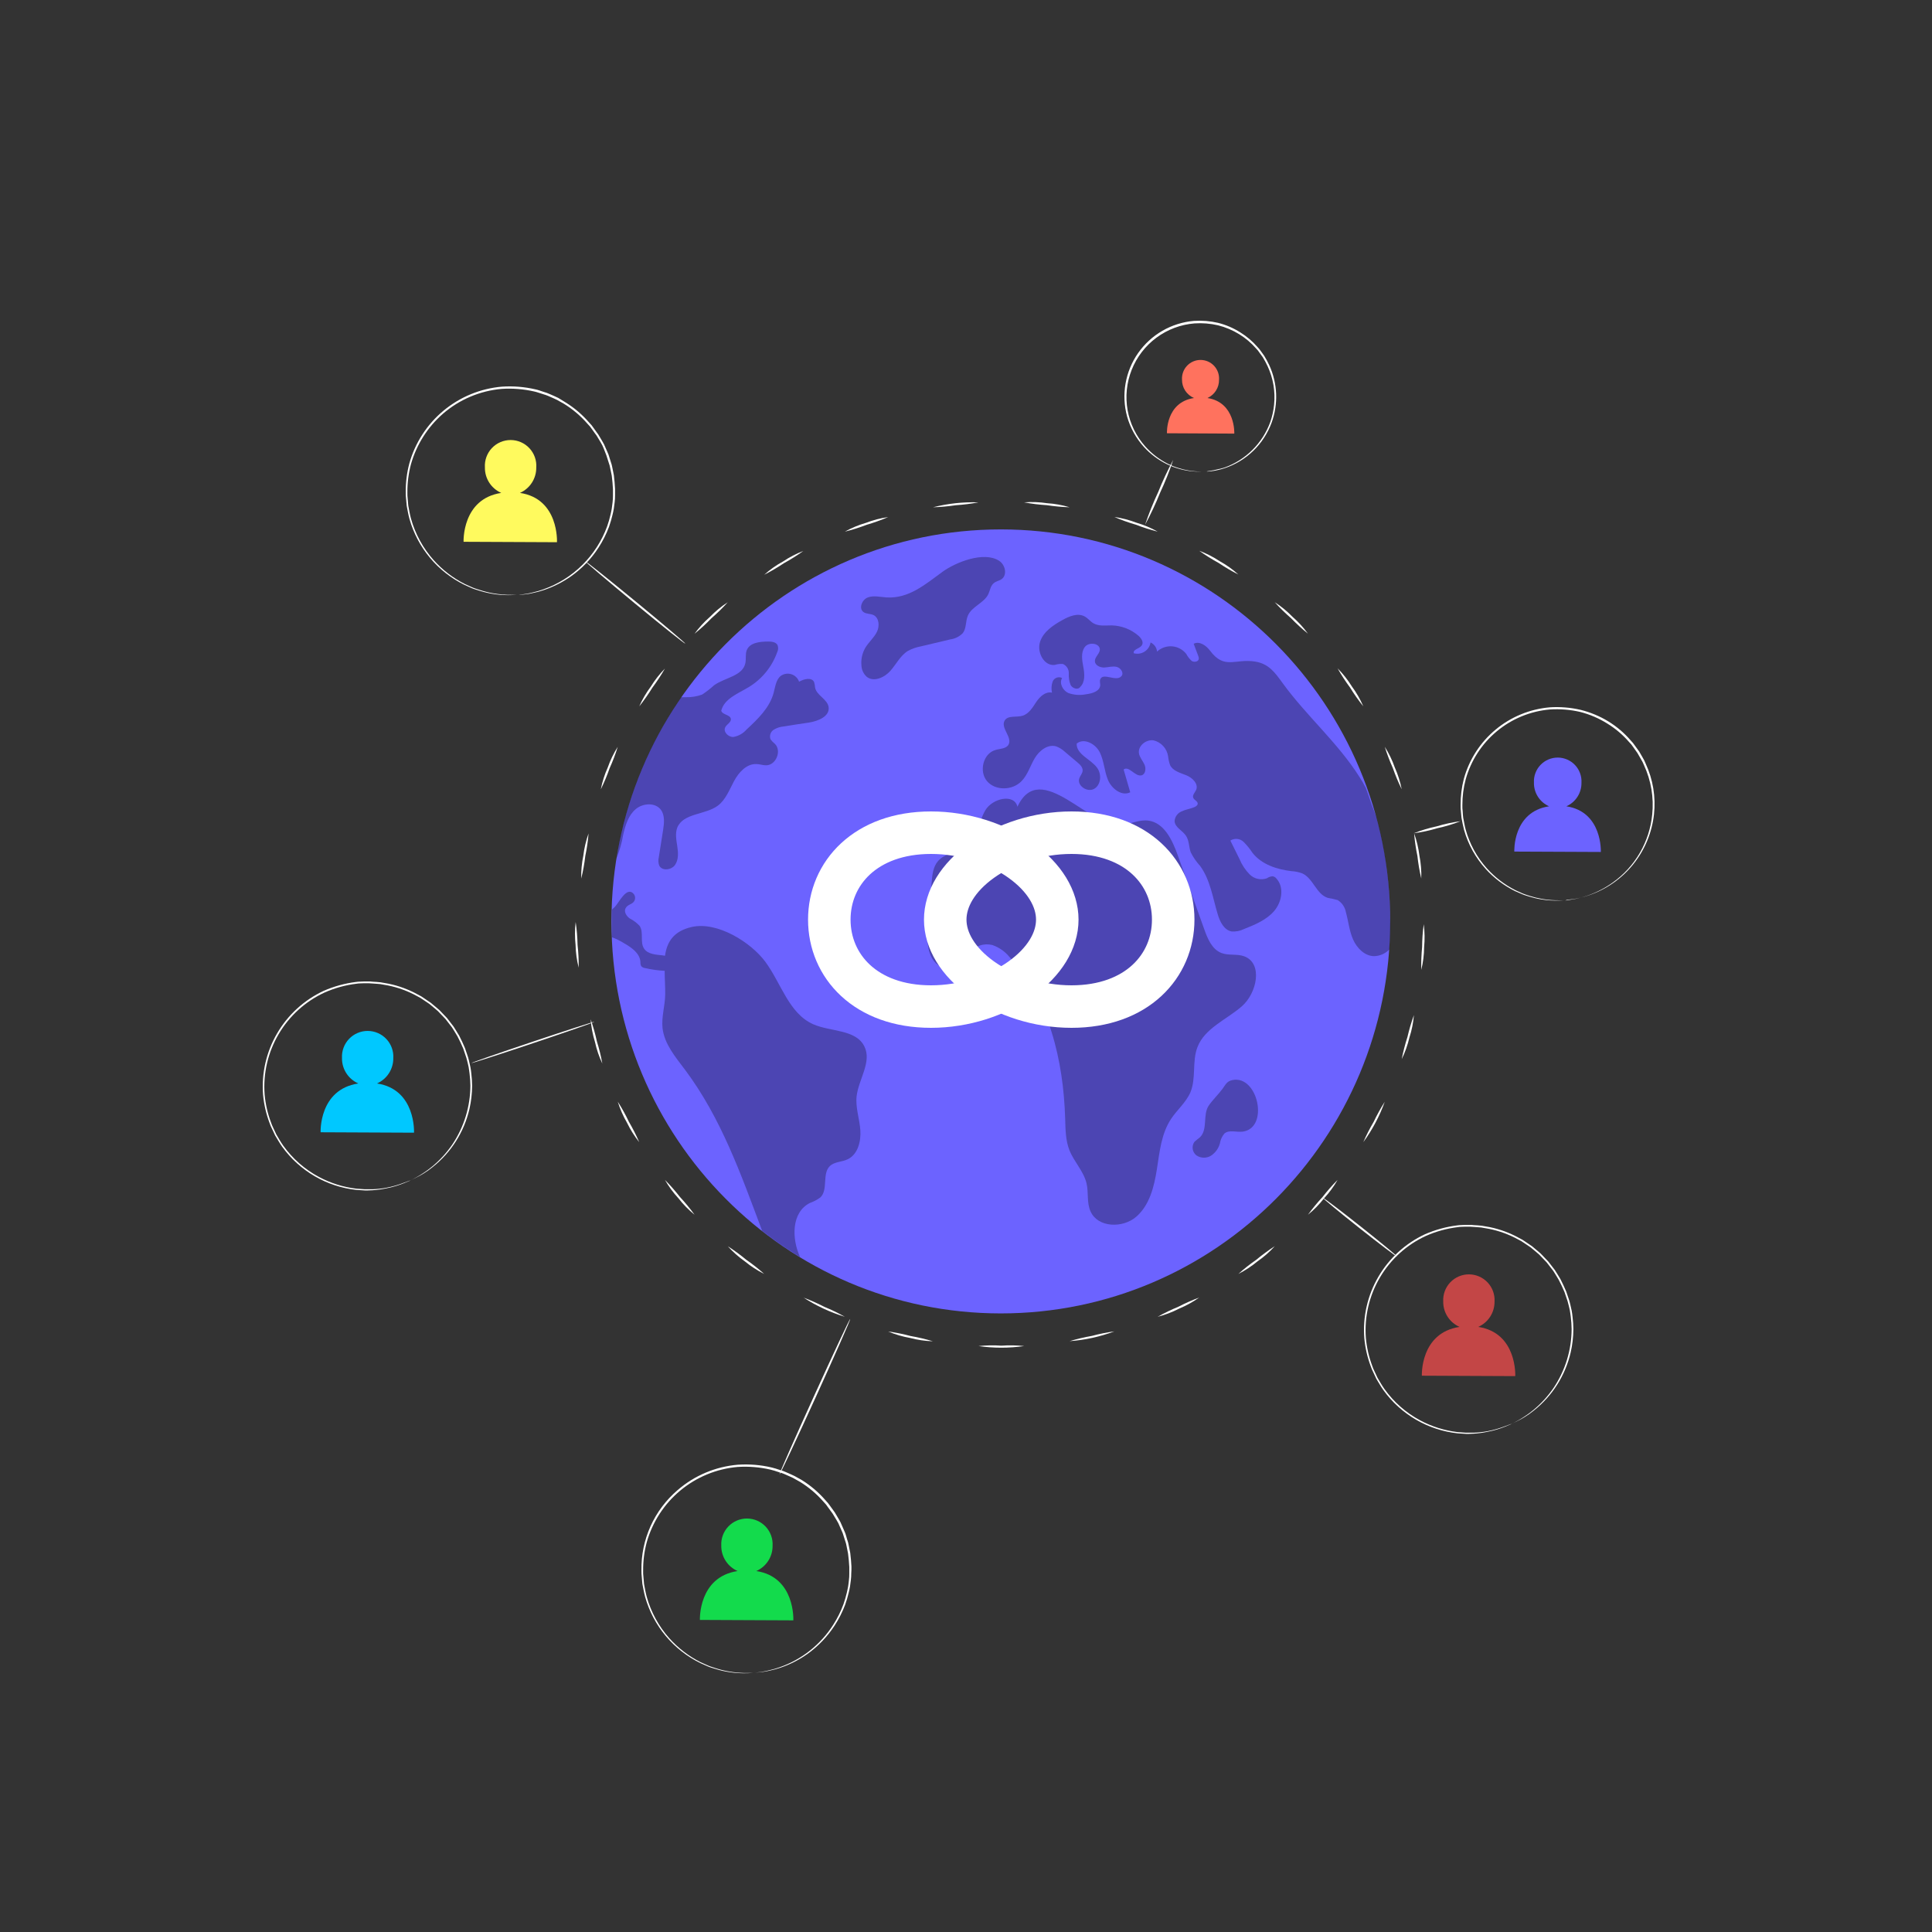 <svg width="500" height="500" viewBox="0 0 500 500" fill="none" xmlns="http://www.w3.org/2000/svg">
<rect x="0" y="0" width="500" height="500" fill="#333333" stroke="none"/>
<path d="M259.014 339.91C314.668 339.91 359.784 294.489 359.784 238.46C359.784 182.431 314.668 137.01 259.014 137.01C203.36 137.01 158.244 182.431 158.244 238.46C158.244 294.489 203.36 339.91 259.014 339.91Z" fill="#6C63FF"/>
<g opacity="0.3">
<path d="M221.694 283.68C222.224 279.27 225.694 274.79 223.694 270.8C221.474 266.35 215.014 267.07 210.474 265.08C204.134 262.29 202.164 254.41 198.024 248.85C194.304 243.85 185.634 238.4 179.024 239.9C174.244 240.99 172.604 243.84 172.104 247.35L171.504 247.25C169.734 247.06 167.654 246.97 166.684 245.5C165.554 243.79 166.684 241.26 165.504 239.58C164.776 238.815 163.924 238.179 162.984 237.7C162.124 237.1 161.394 235.95 161.914 235.02C162.434 234.09 163.464 234.08 164.024 233.37C164.244 233.083 164.364 232.732 164.364 232.37C164.364 232.008 164.244 231.657 164.024 231.37C162.204 229.22 160.184 233.61 159.174 234.64C158.917 234.91 158.647 235.167 158.364 235.41C158.354 235.597 158.354 235.783 158.364 235.97C158.364 236.57 158.364 237.18 158.364 237.79C158.364 238.4 158.364 239 158.364 239.61C158.364 240.22 158.364 240.61 158.364 241.08C158.364 241.55 158.364 242.08 158.364 242.56C159.45 242.962 160.492 243.475 161.474 244.09C163.474 245.22 165.614 246.72 165.744 248.98C165.71 249.349 165.783 249.721 165.954 250.05C166.2 250.316 166.534 250.487 166.894 250.53C168.575 250.927 170.289 251.164 172.014 251.24C172.014 253.24 172.184 255.39 172.154 257.4C172.104 260.32 171.154 263.2 171.464 266.09C171.934 270.17 174.774 273.52 177.244 276.8C186.644 289.36 191.714 303.8 197.244 318.54C198.244 319.35 199.724 320.43 200.774 321.18C201.604 321.78 202.364 322.3 203.214 322.87C204.064 323.44 204.824 323.93 205.694 324.47C206.294 324.86 206.424 324.96 207.054 325.33C206.974 325.15 207.124 325.45 207.054 325.33C204.834 320.47 204.834 313.73 209.594 311.33C210.556 310.986 211.465 310.508 212.294 309.91C214.414 307.91 212.674 303.76 214.794 301.75C215.994 300.63 217.854 300.75 219.334 300.04C222.004 298.81 222.864 295.4 222.654 292.47C222.444 289.54 221.364 286.6 221.694 283.68Z" fill="black"/>
</g>
<g opacity="0.3">
<path d="M164.505 209.42C166.385 207.81 169.635 207.62 171.085 209.63C172.085 211.06 171.885 213.03 171.615 214.78C171.245 217.14 170.885 219.5 170.495 221.86C170.322 222.561 170.357 223.298 170.595 223.98C171.295 225.48 173.755 225.19 174.695 223.85C175.635 222.51 175.535 220.68 175.285 219.05C175.035 217.42 174.695 215.69 175.285 214.16C176.885 210.36 182.545 210.94 185.825 208.47C187.825 206.94 188.775 204.37 189.985 202.12C191.195 199.87 193.225 197.62 195.775 197.74C196.635 197.74 197.485 198.09 198.345 198.06C200.865 197.98 202.345 194.29 200.545 192.51C200.127 192.173 199.751 191.787 199.425 191.36C199.248 190.915 199.232 190.423 199.378 189.967C199.524 189.511 199.823 189.12 200.225 188.86C201.035 188.361 201.955 188.066 202.905 188C205.055 187.64 207.205 187.31 209.355 187C211.735 186.63 214.775 185.4 214.445 183C214.155 180.94 211.365 180 210.955 178C210.919 177.492 210.829 176.989 210.685 176.5C210.025 175.2 208.065 175.72 206.805 176.42C206.644 175.967 206.38 175.558 206.035 175.223C205.689 174.889 205.272 174.639 204.814 174.493C204.356 174.347 203.87 174.308 203.395 174.381C202.92 174.453 202.468 174.634 202.075 174.91C200.795 175.91 200.635 177.81 200.195 179.39C199.135 183.22 196.095 186.12 193.195 188.81C192.315 189.821 191.114 190.498 189.795 190.73C188.475 190.79 187.085 189.37 187.695 188.21C188.105 187.41 189.255 186.95 189.145 186.05C188.985 184.94 187.035 185.05 186.655 183.95C187.425 180.79 191.045 179.49 193.815 177.8C197.213 175.727 199.797 172.55 201.135 168.8C201.279 168.516 201.362 168.204 201.378 167.885C201.393 167.566 201.341 167.247 201.225 166.95C200.815 166.16 199.745 166.03 198.835 166.03C196.695 166.03 194.035 166.29 193.255 168.28C192.845 169.35 193.145 170.56 192.885 171.67C192.145 174.99 187.595 175.36 184.825 177.33C183.847 178.222 182.801 179.034 181.695 179.76C180.335 180.245 178.898 180.476 177.455 180.44C177.205 180.44 176.555 180.44 176.295 180.44C175.415 181.66 174.725 182.77 173.915 184.03C173.105 185.29 172.285 186.71 171.525 188.03C167.98 194.221 165.11 200.776 162.965 207.58C162.185 209.97 161.505 212.58 160.905 214.99C160.305 217.4 159.905 219.79 159.475 222.31C160.322 220.274 160.933 218.146 161.295 215.97C161.855 213.55 162.635 211 164.505 209.42Z" fill="black"/>
</g>
<g opacity="0.3">
<path d="M249.184 163.84C250.134 162.59 249.854 160.84 250.474 159.35C251.474 156.95 254.684 156.09 255.794 153.73C256.214 152.82 256.324 151.73 257.064 151.03C257.804 150.33 258.604 150.36 259.264 149.85C260.754 148.71 260.134 146.12 258.554 145.12C254.604 142.59 247.334 145.51 243.924 147.98C239.534 151.16 235.234 154.98 229.394 154.61C227.784 154.5 226.114 154.06 224.604 154.61C223.094 155.16 222.164 157.45 223.464 158.4C224.184 158.93 225.214 158.79 226.024 159.16C227.534 159.86 227.684 162.04 226.944 163.53C226.204 165.02 224.884 166.13 224.014 167.53C223.173 168.916 222.795 170.534 222.934 172.15C222.947 172.717 223.076 173.275 223.311 173.791C223.547 174.307 223.885 174.769 224.304 175.15C226.114 176.6 228.884 175.36 230.424 173.62C231.964 171.88 233.024 169.62 235.014 168.43C236.043 167.885 237.149 167.5 238.294 167.29L245.904 165.48C247.152 165.32 248.308 164.742 249.184 163.84Z" fill="black"/>
</g>
<g opacity="0.3">
<path d="M359.774 237.69C359.774 236.24 359.714 234.8 359.644 233.37C359.574 231.94 359.504 230.49 359.364 229.07C359.254 227.92 359.154 226.77 358.994 225.64C358.834 224.51 358.674 223.07 358.484 221.89C357.935 218.471 357.193 215.086 356.264 211.75C355.884 210.44 355.264 209.04 354.824 207.75C354.384 206.46 353.954 205.18 353.474 203.9C352.964 202.9 352.424 202.01 351.834 201.08C346.234 192.22 338.104 185.27 331.944 176.79C329.944 174.03 328.374 171.79 324.824 171.21C319.564 170.39 316.894 173.39 313.164 168.4C312.164 167.06 310.414 165.82 308.924 166.61L310.124 169.8C310.222 170.023 310.264 170.267 310.244 170.51C310.164 171.26 309.054 171.46 308.414 171.05C307.843 170.539 307.368 169.929 307.014 169.25C306.576 168.686 306.026 168.219 305.397 167.878C304.769 167.538 304.077 167.332 303.365 167.274C302.653 167.216 301.937 167.306 301.262 167.54C300.587 167.773 299.968 168.144 299.444 168.63C299.397 168.123 299.217 167.638 298.922 167.223C298.627 166.809 298.227 166.48 297.764 166.27C297.687 166.751 297.51 167.21 297.244 167.618C296.977 168.026 296.628 168.373 296.218 168.636C295.808 168.899 295.348 169.073 294.866 169.146C294.385 169.219 293.893 169.19 293.424 169.06C293.124 168.06 294.864 167.91 295.474 167.06C296.084 166.21 295.354 165.19 294.644 164.54C292.713 162.864 290.259 161.913 287.704 161.85C286.094 161.85 284.354 162.12 282.954 161.29C282.144 160.81 281.564 160.01 280.734 159.55C278.964 158.55 276.734 159.47 274.964 160.46C272.524 161.81 269.964 163.52 269.144 166.18C268.324 168.84 270.204 172.42 272.974 172.08C273.658 171.863 274.378 171.782 275.094 171.84C275.561 172.048 275.955 172.392 276.225 172.828C276.494 173.263 276.626 173.769 276.604 174.28C276.542 175.302 276.702 176.326 277.074 177.28C277.554 178.18 279.004 178.62 279.554 177.78C280.864 176.53 280.704 174.44 280.374 172.67C280.044 170.9 279.684 168.91 280.734 167.46C281.784 166.01 284.834 166.46 284.624 168.26C284.504 169.26 283.304 170.08 283.354 171.14C283.404 172.2 284.724 172.8 285.804 172.75C286.884 172.7 287.994 172.32 289.044 172.6C290.094 172.88 290.954 174.24 290.194 175.02C288.864 176.52 285.424 173.95 284.744 175.82C284.544 176.29 284.744 176.82 284.744 177.35C284.614 178.91 282.654 179.48 281.094 179.67C279.546 179.99 277.94 179.876 276.454 179.34C275.034 178.67 274.064 176.8 274.874 175.47C274.657 175.359 274.419 175.293 274.176 175.278C273.932 175.263 273.689 175.299 273.459 175.382C273.23 175.466 273.021 175.596 272.844 175.764C272.668 175.932 272.528 176.135 272.434 176.36C272.098 177.29 272.035 178.296 272.254 179.26C270.604 178.89 269.114 180.26 268.174 181.68C267.234 183.1 266.314 184.68 264.704 185.21C263.094 185.74 260.844 185.03 259.994 186.5C258.894 188.41 262.084 190.83 260.994 192.73C260.354 193.8 258.824 193.73 257.614 194.1C254.404 195.01 253.294 199.7 255.474 202.2C257.654 204.7 262.024 204.56 264.334 202.2C265.954 200.56 266.604 198.25 267.764 196.27C268.924 194.29 271.134 192.52 273.334 193.16C274.182 193.479 274.958 193.965 275.614 194.59L278.814 197.29C279.504 197.86 280.254 198.58 280.184 199.47C280.124 200.19 279.564 200.75 279.324 201.42C278.654 203.35 281.444 205.18 283.204 204.13C284.964 203.08 285.144 200.38 283.944 198.72C282.294 196.43 278.544 195.28 278.644 192.44C280.554 190.88 283.564 192.52 284.644 194.74C285.724 196.96 285.794 199.55 286.734 201.83C287.674 204.11 290.304 206.15 292.504 205.04C291.924 203.04 291.374 201.1 290.794 199.14C292.204 198.09 293.794 201.14 295.484 200.64C296.484 200.32 296.634 198.85 296.184 197.86C295.734 196.87 294.954 196.05 294.764 194.98C294.444 193.03 296.614 191.29 298.574 191.61C299.533 191.851 300.4 192.371 301.064 193.104C301.728 193.837 302.159 194.751 302.304 195.73C302.382 196.508 302.553 197.273 302.814 198.01C303.554 199.54 305.444 200.01 307.014 200.64C308.584 201.27 310.214 202.85 309.564 204.42C309.254 205.1 308.564 205.75 308.794 206.42C309.024 207.09 309.964 207.31 309.964 207.98C309.964 208.42 309.484 208.73 309.064 208.9C308.014 209.33 306.864 209.48 305.844 209.97C305.317 210.173 304.86 210.525 304.53 210.983C304.2 211.442 304.01 211.986 303.984 212.55C304.104 214.15 305.984 214.91 306.894 216.24C307.804 217.57 307.634 219.17 308.174 220.61C308.816 221.877 309.627 223.051 310.584 224.1C313.224 227.7 313.854 232.34 315.144 236.61C315.714 238.54 316.764 240.69 318.744 241.06C319.844 241.147 320.947 240.933 321.934 240.44C324.784 239.31 327.754 238.09 329.744 235.78C331.734 233.47 332.424 229.68 330.364 227.4C330.126 227.069 329.766 226.846 329.364 226.78C328.825 226.812 328.306 226.992 327.864 227.3C327.103 227.571 326.282 227.621 325.494 227.444C324.707 227.267 323.985 226.87 323.414 226.3C322.283 225.151 321.386 223.792 320.774 222.3L318.414 217.54C318.936 217.205 319.556 217.055 320.174 217.113C320.792 217.171 321.373 217.434 321.824 217.86C322.697 218.734 323.478 219.696 324.154 220.73C326.524 223.73 330.434 225 334.214 225.45C335.182 225.501 336.136 225.7 337.044 226.04C339.874 227.33 340.684 231.49 343.664 232.38C344.521 232.518 345.37 232.708 346.204 232.95C346.759 233.298 347.235 233.76 347.6 234.304C347.966 234.849 348.212 235.464 348.324 236.11C348.974 238.46 349.194 240.93 350.184 243.16C351.174 245.39 353.184 247.41 355.574 247.45C356.323 247.44 357.062 247.28 357.749 246.982C358.435 246.683 359.056 246.251 359.574 245.71C359.694 243.51 359.844 241.23 359.844 239C359.804 238.61 359.804 238.15 359.774 237.69Z" fill="black"/>
</g>
<g opacity="0.3">
<path d="M318.994 279.51C317.494 279.8 317.194 280.69 316.374 281.8C315.314 283.24 313.794 284.69 312.824 286.12C311.194 288.54 312.664 292.32 310.514 294.36C310.031 294.715 309.567 295.096 309.124 295.5C308.735 296.039 308.572 296.708 308.669 297.366C308.766 298.023 309.116 298.617 309.644 299.02C310.199 299.391 310.848 299.594 311.514 299.607C312.181 299.619 312.837 299.44 313.404 299.09C314.528 298.354 315.345 297.234 315.704 295.94C315.848 294.993 316.25 294.104 316.864 293.37C318.104 292.29 320.014 293.09 321.644 292.86C328.524 291.89 325.564 278.21 318.994 279.51Z" fill="black"/>
</g>
<g opacity="0.3">
<path d="M321.334 260.48C325.334 257.04 326.914 249.27 321.974 247.48C320.104 246.8 317.974 247.35 316.094 246.63C313.674 245.69 312.544 242.98 311.674 240.53C309.374 234.123 307.078 227.71 304.784 221.29C303.404 217.43 301.304 212.95 297.244 212.38C294.934 212.06 292.704 213.16 290.414 213.57C282.544 215.01 269.304 195.95 263.314 208.78C262.474 205.29 256.814 206.6 255.004 209.7C253.194 212.8 252.804 216.89 249.934 219.04C247.744 220.68 244.534 220.78 242.754 222.85C241.494 224.31 241.274 226.36 241.114 228.28C240.814 231.95 240.514 235.61 240.204 239.28C239.964 242.23 239.764 245.39 241.204 247.97C242.644 250.55 246.494 251.97 248.684 249.97C249.684 249.05 250.114 247.66 250.934 246.57C251.616 245.704 252.534 245.054 253.578 244.699C254.621 244.344 255.746 244.299 256.814 244.57C258.575 245.176 260.128 246.268 261.294 247.72C271.544 258.72 275.214 274.47 275.664 289.52C275.754 292.28 275.754 295.11 276.764 297.67C277.954 300.67 280.454 303.11 281.194 306.25C281.764 308.67 281.194 311.32 282.264 313.58C284.174 317.73 290.544 317.9 294.014 314.93C297.484 311.96 298.684 307.16 299.394 302.64C300.104 298.12 300.544 293.37 303.074 289.57C304.644 287.2 306.944 285.31 308.074 282.7C309.604 279.05 308.474 274.7 309.894 271.02C311.774 266.1 317.354 263.92 321.334 260.48Z" fill="black"/>
</g>
<path d="M273.624 238C273.624 243.385 270.355 248.904 264.162 253.321C258.016 257.704 249.594 260.5 240.942 260.5C224.008 260.5 214.624 249.998 214.624 238C214.624 226.002 224.008 215.5 240.942 215.5C249.594 215.5 258.016 218.296 264.162 222.679C270.355 227.096 273.624 232.615 273.624 238Z" stroke="white" stroke-width="11"/>
<path d="M244.624 238C244.624 243.385 247.894 248.904 254.087 253.321C260.232 257.704 268.654 260.5 277.306 260.5C294.24 260.5 303.624 249.998 303.624 238C303.624 226.002 294.24 215.5 277.306 215.5C268.654 215.5 260.232 218.296 254.087 222.679C247.894 227.096 244.624 232.615 244.624 238Z" stroke="white" stroke-width="11"/>
<path d="M367.822 251.01C367.782 249.034 367.855 247.057 368.042 245.09C368.056 243.113 368.196 241.139 368.462 239.18C368.716 241.15 368.749 243.142 368.562 245.12C368.545 247.105 368.297 249.082 367.822 251.01Z" fill="white"/>
<path d="M362.763 274.11C363.142 272.172 363.636 270.259 364.243 268.38C364.691 266.455 365.252 264.559 365.923 262.7C365.759 264.679 365.367 266.632 364.753 268.52C364.3 270.452 363.632 272.327 362.763 274.11Z" fill="white"/>
<path d="M352.822 295.59C353.608 293.779 354.506 292.019 355.512 290.32C356.362 288.538 357.317 286.808 358.372 285.14C357.029 288.87 355.16 292.389 352.822 295.59Z" fill="white"/>
<path d="M338.502 314.37C339.66 312.771 340.916 311.245 342.262 309.8C343.47 308.235 344.776 306.749 346.172 305.35C345.187 307.074 344.006 308.678 342.652 310.13C341.435 311.697 340.043 313.12 338.502 314.37Z" fill="white"/>
<path d="M320.492 329.69C321.958 328.368 323.508 327.142 325.132 326.02C326.654 324.756 328.25 323.584 329.912 322.51C328.581 323.983 327.084 325.298 325.452 326.43C323.923 327.695 322.26 328.788 320.492 329.69Z" fill="white"/>
<path d="M299.603 340.78C301.324 339.81 303.104 338.948 304.933 338.2C306.688 337.29 308.499 336.488 310.353 335.8C308.731 336.947 306.987 337.909 305.153 338.67C303.389 339.581 301.527 340.289 299.603 340.78Z" fill="white"/>
<path d="M276.822 347.09C278.713 346.52 280.636 346.066 282.582 345.73C284.492 345.215 286.432 344.825 288.392 344.56C284.677 345.953 280.78 346.805 276.822 347.09Z" fill="white"/>
<path d="M253.232 348.36C255.199 348.155 257.18 348.122 259.152 348.26C261.125 348.122 263.106 348.155 265.072 348.36C261.146 348.92 257.159 348.92 253.232 348.36Z" fill="white"/>
<path d="M229.863 344.59C231.822 344.86 233.763 345.25 235.673 345.76C237.618 346.1 239.542 346.554 241.433 347.12C239.451 347.061 237.481 346.776 235.563 346.27C233.606 345.925 231.694 345.362 229.863 344.59Z" fill="white"/>
<path d="M207.902 335.8C209.753 336.49 211.559 337.291 213.312 338.2C215.142 338.946 216.922 339.808 218.642 340.78C214.845 339.626 211.23 337.942 207.902 335.78V335.8Z" fill="white"/>
<path d="M188.353 322.52C190.01 323.592 191.602 324.761 193.123 326.02C194.747 327.142 196.297 328.368 197.763 329.69C195.98 328.797 194.303 327.706 192.763 326.44C191.149 325.304 189.67 323.989 188.353 322.52Z" fill="white"/>
<path d="M172.082 305.35C173.472 306.755 174.778 308.241 175.992 309.8C177.335 311.247 178.591 312.773 179.752 314.37C178.21 313.125 176.818 311.705 175.602 310.14C174.249 308.683 173.068 307.076 172.082 305.35Z" fill="white"/>
<path d="M159.873 285.1C160.937 286.768 161.896 288.502 162.743 290.29C163.745 292.001 164.644 293.771 165.433 295.59C164.198 294.047 163.141 292.37 162.283 290.59C161.277 288.856 160.469 287.014 159.873 285.1Z" fill="white"/>
<path d="M152.323 215.68C152.162 217.649 151.878 219.606 151.473 221.54C151.246 223.504 150.896 225.451 150.423 227.37C150.378 225.386 150.559 223.403 150.963 221.46C151.198 219.488 151.654 217.55 152.323 215.68Z" fill="white"/>
<path d="M148.982 238.615C149.268 240.57 149.432 242.541 149.472 244.516C149.693 246.48 149.789 248.457 149.76 250.433C149.27 248.51 149.001 246.537 148.957 244.553C148.743 242.579 148.751 240.587 148.982 238.615Z" fill="white"/>
<path d="M152.862 263.797C153.516 265.662 154.053 267.565 154.469 269.496C155.061 271.382 155.532 273.304 155.881 275.25C155.033 273.455 154.392 271.57 153.97 269.631C153.383 267.734 153.012 265.777 152.862 263.797Z" fill="white"/>
<path d="M159.872 193.27C159.289 195.159 158.588 197.009 157.772 198.81C157.124 200.675 156.362 202.498 155.492 204.27C155.869 202.32 156.474 200.42 157.292 198.61C157.948 196.738 158.813 194.947 159.872 193.27Z" fill="white"/>
<path d="M172.083 173.02C171.095 174.731 170.01 176.384 168.833 177.97C167.798 179.651 166.663 181.267 165.433 182.81C166.234 180.991 167.241 179.27 168.433 177.68C169.471 175.995 170.695 174.431 172.083 173.02Z" fill="white"/>
<path d="M188.342 155.86C187.016 157.326 185.603 158.712 184.112 160.01C182.743 161.436 181.284 162.772 179.742 164.01C180.909 162.409 182.25 160.943 183.742 159.64C185.125 158.207 186.669 156.939 188.342 155.86Z" fill="white"/>
<path d="M207.903 142.59C206.3 143.737 204.63 144.789 202.903 145.74C201.257 146.84 199.547 147.841 197.783 148.74C199.262 147.416 200.889 146.268 202.633 145.32C204.28 144.212 206.048 143.296 207.903 142.59Z" fill="white"/>
<path d="M229.853 133.82C228.036 134.595 226.177 135.262 224.283 135.82C222.441 136.527 220.558 137.118 218.643 137.59C220.374 136.626 222.209 135.861 224.113 135.31C225.962 134.594 227.888 134.094 229.853 133.82Z" fill="white"/>
<path d="M253.233 130.01C251.29 130.375 249.326 130.622 247.353 130.75C245.402 131.046 243.435 131.223 241.463 131.28C245.307 130.305 249.269 129.878 253.233 130.01Z" fill="white"/>
<path d="M276.813 131.28C274.838 131.217 272.867 131.037 270.913 130.74C268.94 130.617 266.976 130.374 265.033 130.01C267.015 129.855 269.008 129.929 270.973 130.23C272.954 130.351 274.914 130.704 276.813 131.28Z" fill="white"/>
<path d="M299.603 137.59C297.687 137.107 295.804 136.506 293.963 135.79C292.063 135.239 290.2 134.571 288.383 133.79C290.346 134.07 292.271 134.57 294.123 135.28C296.032 135.837 297.871 136.612 299.603 137.59Z" fill="white"/>
<path d="M320.483 148.68C318.716 147.786 317.007 146.784 315.363 145.68C313.635 144.735 311.965 143.687 310.363 142.54C312.224 143.232 313.998 144.134 315.653 145.23C317.392 146.189 319.013 147.346 320.483 148.68Z" fill="white"/>
<path d="M338.492 163.99C336.956 162.747 335.496 161.411 334.122 159.99C332.632 158.698 331.222 157.316 329.902 155.85C331.566 156.926 333.102 158.188 334.482 159.61C335.98 160.914 337.325 162.383 338.492 163.99Z" fill="white"/>
<path d="M352.822 182.8C351.583 181.262 350.444 179.645 349.412 177.96C348.224 176.364 347.139 174.694 346.162 172.96C347.563 174.368 348.797 175.931 349.842 177.62C351.028 179.229 352.027 180.966 352.822 182.8Z" fill="white"/>
<path d="M362.763 204.26C361.89 202.484 361.126 200.658 360.473 198.79C359.667 196.989 358.966 195.142 358.373 193.26C359.437 194.935 360.306 196.727 360.963 198.6C361.772 200.414 362.376 202.312 362.763 204.26Z" fill="white"/>
<path d="M367.823 227.35C367.372 225.429 367.038 223.482 366.823 221.52C366.417 219.586 366.133 217.629 365.973 215.66C366.642 217.53 367.101 219.469 367.343 221.44C367.73 223.385 367.891 225.368 367.823 227.35Z" fill="white"/>
<path d="M201.723 381.59C201.593 381.53 205.583 372.47 210.643 361.35C215.703 350.23 219.903 341.26 220.033 341.35C220.163 341.44 216.173 350.47 211.113 361.59C206.053 372.71 201.853 381.65 201.723 381.59Z" fill="white"/>
<path d="M122.002 275.118C121.968 275.014 129.068 272.538 137.866 269.588C146.665 266.639 153.823 264.325 153.841 264.444C153.858 264.563 146.775 267.024 137.976 269.974C129.178 272.923 122.036 275.221 122.002 275.118Z" fill="white"/>
<path d="M361.553 325.2C361.463 325.31 357.103 322.01 351.813 317.82C346.523 313.63 342.313 310.14 342.403 310.03C342.493 309.92 346.853 313.22 352.133 317.41C357.413 321.6 361.643 325.09 361.553 325.2Z" fill="white"/>
<path d="M177.373 166.59C177.273 166.7 171.373 162.02 164.273 156.14C157.173 150.26 151.413 145.4 151.503 145.29C151.593 145.18 157.453 149.86 164.603 155.74C171.753 161.62 177.463 166.49 177.373 166.59Z" fill="white"/>
<path d="M303.632 119C302.663 121.903 301.528 124.748 300.232 127.52C299.092 130.362 297.789 133.137 296.332 135.83C297.313 132.929 298.455 130.084 299.752 127.31C300.893 124.472 302.189 121.697 303.632 119Z" fill="white"/>
<path d="M377.973 212.53C376.028 213.302 374.02 213.907 371.973 214.34C369.982 214.943 367.945 215.381 365.883 215.65C367.828 214.878 369.835 214.273 371.883 213.84C373.873 213.237 375.91 212.799 377.973 212.53Z" fill="white"/>
<path d="M391.306 368.48C391.42 368.388 391.544 368.311 391.676 368.25L392.806 367.65C393.415 367.321 394.005 366.961 394.576 366.57C395.371 366.058 396.132 365.497 396.856 364.89C398.845 363.244 400.595 361.329 402.056 359.2C405.087 354.69 406.716 349.384 406.736 343.95C406.722 342.893 406.648 341.838 406.516 340.79C406.436 340.26 406.386 339.72 406.286 339.18C406.186 338.64 406.036 338.11 405.906 337.57C405.784 337.023 405.624 336.485 405.426 335.96L404.876 334.34C404.426 333.28 403.926 332.22 403.376 331.17L402.446 329.64C402.286 329.39 402.136 329.13 401.966 328.88L401.406 328.16C401.036 327.67 400.656 327.16 400.276 326.7L398.986 325.36L398.336 324.68C398.106 324.46 397.856 324.27 397.616 324.06L396.156 322.84L394.556 321.76L393.736 321.22L392.876 320.76C390.533 319.473 388.007 318.552 385.386 318.03L383.386 317.68C382.706 317.6 382.006 317.58 381.326 317.52L380.326 317.46H379.326C378.626 317.51 377.926 317.46 377.226 317.59C374.396 317.934 371.633 318.696 369.026 319.85C364.048 322.143 359.891 325.904 357.113 330.629C354.335 335.353 353.069 340.815 353.486 346.28C353.706 348.711 354.247 351.102 355.096 353.39C355.281 353.95 355.509 354.495 355.776 355.02L356.506 356.59C357.106 357.59 357.656 358.59 358.296 359.48C360.71 362.853 363.868 365.625 367.526 367.58C370.543 369.195 373.837 370.23 377.236 370.63L379.406 370.78C380.106 370.78 380.786 370.78 381.406 370.78C382.587 370.736 383.763 370.609 384.926 370.4C386.553 370.096 388.147 369.638 389.686 369.03L390.886 368.59C391.02 368.529 391.161 368.486 391.306 368.46C391.306 368.46 391.176 368.53 390.906 368.64L389.726 369.13C388.204 369.759 386.623 370.231 385.006 370.54C383.846 370.787 382.67 370.951 381.486 371.03C380.826 371.03 380.146 371.13 379.486 371.09L377.276 370.95C373.462 370.545 369.775 369.34 366.458 367.414C363.141 365.487 360.268 362.883 358.026 359.77C357.366 358.85 356.806 357.84 356.196 356.84L355.446 355.24C355.172 354.708 354.938 354.157 354.746 353.59C353.875 351.264 353.316 348.833 353.086 346.36C352.644 340.808 353.91 335.254 356.712 330.441C359.514 325.628 363.72 321.786 368.766 319.43C371.43 318.262 374.249 317.488 377.136 317.13C377.836 317.02 378.556 317.05 379.266 317H380.326C380.686 317 381.036 317 381.386 317.06C382.086 317.11 382.796 317.13 383.486 317.22L385.546 317.58C388.215 318.127 390.784 319.078 393.166 320.4L394.046 320.87L394.866 321.42L396.496 322.53L397.986 323.78C398.226 323.99 398.486 324.19 398.716 324.41L399.376 325.1L400.686 326.47L401.836 327.96L402.396 328.69C402.576 328.94 402.726 329.21 402.886 329.47L403.836 331.03C404.386 332.1 404.886 333.18 405.336 334.25C405.526 334.81 405.706 335.36 405.896 335.9C406.093 336.435 406.253 336.983 406.376 337.54C406.506 338.1 406.626 338.64 406.746 339.19C406.866 339.74 406.906 340.28 406.976 340.82C407.109 341.882 407.18 342.95 407.186 344.02C407.17 346.039 406.935 348.051 406.486 350.02C405.109 355.957 401.756 361.249 396.976 365.03C396.241 365.632 395.466 366.183 394.656 366.68C394.078 367.051 393.476 367.385 392.856 367.68L391.706 368.24L391.306 368.48Z" fill="white"/>
<path d="M382.566 343.4C383.833 342.84 384.907 341.921 385.657 340.757C386.407 339.593 386.799 338.235 386.786 336.85C386.84 335.948 386.71 335.044 386.403 334.194C386.096 333.344 385.619 332.565 385.001 331.905C384.383 331.246 383.637 330.719 382.809 330.358C381.981 329.996 381.087 329.807 380.183 329.802C379.28 329.797 378.384 329.977 377.552 330.33C376.72 330.683 375.969 331.202 375.344 331.855C374.719 332.508 374.234 333.281 373.918 334.128C373.602 334.975 373.462 335.877 373.506 336.78C373.476 338.178 373.862 339.554 374.616 340.733C375.369 341.911 376.455 342.84 377.736 343.4C367.486 344.94 367.976 356.03 367.976 356.03L392.146 356.14C392.146 356.14 392.696 344.93 382.566 343.4Z" fill="#C34646"/>
<path d="M405.092 233.068C405.219 233.032 405.35 233.005 405.482 232.988L406.652 232.818C407.289 232.734 407.921 232.607 408.542 232.438C409.392 232.247 410.231 232.003 411.052 231.708C413.305 230.905 415.436 229.791 417.382 228.398C420.242 226.367 422.634 223.746 424.395 220.711C426.157 217.677 427.247 214.3 427.592 210.808C428.047 206.424 427.307 201.997 425.452 197.998L425.092 197.198C424.962 196.938 424.812 196.688 424.662 196.438L423.782 194.908L422.732 193.418L422.202 192.688L421.592 192.018C419.97 190.146 418.067 188.537 415.952 187.248C413.788 185.891 411.426 184.879 408.952 184.248C406.38 183.653 403.735 183.437 401.102 183.608C396.063 184.049 391.279 186.015 387.387 189.246C383.495 192.476 380.682 196.817 379.322 201.688C378.739 203.87 378.449 206.12 378.462 208.378C378.443 208.923 378.47 209.468 378.542 210.008C378.542 210.548 378.632 211.078 378.672 211.608C378.882 212.608 379.042 213.698 379.312 214.688C380.335 218.397 382.2 221.819 384.762 224.688C386.876 227.045 389.413 228.985 392.242 230.408L394.082 231.238C394.682 231.498 395.292 231.648 395.852 231.848C396.892 232.183 397.955 232.444 399.032 232.628C400.523 232.892 402.037 233.016 403.552 232.998H404.732L403.552 233.048C402.03 233.115 400.505 233.024 399.002 232.778C397.912 232.609 396.836 232.361 395.782 232.038C395.212 231.838 394.592 231.698 393.992 231.438L392.112 230.628C389.233 229.207 386.648 227.256 384.492 224.878C381.869 221.986 379.953 218.526 378.892 214.768C378.622 213.768 378.442 212.708 378.232 211.638C378.182 211.108 378.132 210.558 378.082 210.008C378.02 209.457 377.993 208.903 378.002 208.348C377.987 206.048 378.273 203.755 378.852 201.528C380.23 196.553 383.096 192.118 387.066 188.817C391.035 185.516 395.918 183.507 401.062 183.058C403.746 182.883 406.441 183.102 409.062 183.708C411.597 184.336 414.022 185.348 416.252 186.708C418.404 188.032 420.339 189.677 421.992 191.588L422.612 192.278L423.152 193.018L424.222 194.498C424.522 195.018 424.822 195.548 425.122 196.058C425.262 196.318 425.422 196.578 425.552 196.838L425.912 197.658C427.796 201.737 428.536 206.252 428.052 210.718C427.535 215.469 425.667 219.972 422.67 223.693C419.673 227.415 415.672 230.2 411.142 231.718C410.313 232.009 409.464 232.24 408.602 232.408C407.977 232.562 407.342 232.673 406.702 232.738L405.522 232.868L405.092 233.068Z" fill="white"/>
<path d="M405.372 208.668C406.548 208.152 407.546 207.301 408.241 206.222C408.936 205.142 409.298 203.882 409.282 202.598C409.334 201.762 409.214 200.923 408.93 200.134C408.647 199.345 408.205 198.623 407.632 198.01C407.059 197.398 406.368 196.909 405.599 196.574C404.831 196.238 404.002 196.063 403.164 196.059C402.326 196.055 401.495 196.222 400.724 196.55C399.952 196.878 399.256 197.36 398.677 197.967C398.098 198.573 397.649 199.292 397.358 200.078C397.067 200.864 396.939 201.701 396.982 202.538C396.956 203.833 397.315 205.107 398.013 206.198C398.711 207.289 399.716 208.149 400.902 208.668C391.432 210.098 391.902 220.388 391.902 220.388L414.292 220.488C414.292 220.488 414.762 210.088 405.372 208.668Z" fill="#6C63FF"/>
<path d="M312.265 122.006C312.365 121.973 312.47 121.953 312.575 121.946L313.485 121.796C313.978 121.728 314.465 121.628 314.945 121.496C315.605 121.374 316.256 121.21 316.895 121.006C319.606 120.033 322.071 118.477 324.117 116.449C326.162 114.421 327.739 111.969 328.735 109.266C329.243 107.804 329.579 106.287 329.735 104.746C330.085 101.34 329.508 97.902 328.065 94.796C327.684 93.971 327.254 93.169 326.775 92.396L325.955 91.276L325.545 90.706L325.075 90.186C323.812 88.737 322.335 87.49 320.695 86.486C318.999 85.447 317.154 84.671 315.225 84.186C313.227 83.722 311.171 83.556 309.125 83.696C305.569 83.985 302.164 85.261 299.295 87.382C296.425 89.502 294.205 92.382 292.885 95.696C291.564 99.011 291.196 102.628 291.822 106.141C292.447 109.653 294.042 112.921 296.425 115.576C298.058 117.396 300.015 118.898 302.195 120.006L303.625 120.656C304.095 120.856 304.565 120.966 305.005 121.126C305.812 121.391 306.638 121.595 307.475 121.736C308.633 121.943 309.808 122.043 310.985 122.036H311.905H312.225H311.915H310.985C308.939 122.121 306.894 121.86 304.935 121.266C304.485 121.116 304.005 121.006 303.525 120.806L302.065 120.166C299.801 119.068 297.765 117.552 296.065 115.696C294.017 113.44 292.521 110.739 291.695 107.806C290.935 105.026 290.796 102.112 291.288 99.272C291.781 96.432 292.891 93.735 294.542 91.372C296.193 89.009 298.344 87.038 300.841 85.599C303.339 84.161 306.123 83.289 308.995 83.046C311.095 82.908 313.205 83.08 315.255 83.556C317.275 84.068 319.202 84.895 320.965 86.006C322.643 87.042 324.153 88.326 325.445 89.816L325.925 90.356L326.355 90.936L327.185 92.096C327.674 92.889 328.114 93.711 328.505 94.556C330.635 99.221 330.851 104.535 329.105 109.356C328.098 112.109 326.484 114.599 324.382 116.642C322.281 118.685 319.745 120.228 316.965 121.156C316.31 121.378 315.642 121.558 314.965 121.696C314.477 121.809 313.983 121.893 313.485 121.946L312.565 122.036C312.464 122.041 312.363 122.031 312.265 122.006Z" fill="white"/>
<path d="M312.485 103.006C313.391 102.598 314.158 101.934 314.691 101.095C315.224 100.256 315.5 99.28 315.485 98.286C315.531 97.631 315.442 96.974 315.223 96.355C315.005 95.736 314.662 95.169 314.215 94.688C313.769 94.207 313.228 93.822 312.628 93.558C312.027 93.294 311.378 93.156 310.722 93.153C310.065 93.149 309.415 93.28 308.812 93.538C308.208 93.796 307.664 94.175 307.212 94.651C306.761 95.127 306.412 95.692 306.187 96.308C305.962 96.925 305.866 97.581 305.905 98.236C305.888 99.249 306.174 100.245 306.726 101.095C307.279 101.944 308.072 102.61 309.005 103.006C301.635 104.116 302.005 112.126 302.005 112.126L319.435 112.216C319.435 112.216 319.795 104.146 312.485 103.006Z" fill="#FF725E"/>
<path d="M134.244 153.984C134.384 153.944 134.528 153.917 134.674 153.904L135.944 153.714C136.619 153.621 137.287 153.484 137.944 153.304C138.864 153.102 139.769 152.838 140.654 152.514C144.428 151.178 147.861 149.025 150.708 146.209C153.555 143.393 155.746 139.984 157.124 136.224C157.472 135.242 157.763 134.24 157.994 133.224C158.104 132.704 158.244 132.224 158.324 131.634L158.534 129.994C158.602 129.437 158.636 128.876 158.634 128.314V126.604C158.574 125.454 158.474 124.284 158.324 123.114L157.964 121.354C157.904 121.064 157.854 120.764 157.774 120.474L157.494 119.604C157.314 119.024 157.124 118.444 156.934 117.854L156.244 116.074L155.864 115.214C155.724 114.934 155.554 114.664 155.404 114.394L154.404 112.734C154.024 112.224 153.654 111.734 153.274 111.174L152.694 110.384L152.034 109.664C150.282 107.644 148.232 105.904 145.954 104.504L144.174 103.504C143.564 103.194 142.924 102.934 142.294 102.654C141.974 102.514 141.664 102.364 141.294 102.244L140.294 101.924C139.624 101.734 138.974 101.464 138.294 101.324C135.515 100.685 132.659 100.456 129.814 100.644C124.205 101.143 118.894 103.392 114.634 107.074C110.663 110.535 107.786 115.076 106.354 120.144C105.727 122.506 105.417 124.941 105.434 127.384C105.416 127.972 105.442 128.561 105.514 129.144L105.664 130.874C105.884 132.004 106.064 133.124 106.354 134.194C107.463 138.192 109.478 141.881 112.244 144.974C114.528 147.52 117.269 149.616 120.324 151.154L122.324 152.054C122.964 152.334 123.624 152.494 124.234 152.704C125.355 153.069 126.502 153.353 127.664 153.554C129.275 153.832 130.909 153.963 132.544 153.944H133.824C133.967 153.929 134.111 153.929 134.254 153.944C134.111 153.958 133.967 153.958 133.824 153.944L132.544 154.004C129.708 154.117 126.874 153.745 124.164 152.904C123.544 152.694 122.874 152.534 122.224 152.264L120.224 151.374C116.777 149.689 113.724 147.295 111.267 144.348C108.809 141.401 107.002 137.968 105.964 134.274C105.664 133.184 105.474 132.044 105.254 130.894L105.094 129.134C105.019 128.541 104.989 127.942 105.004 127.344C104.983 124.861 105.292 122.386 105.924 119.984C107.412 114.611 110.51 109.822 114.8 106.261C119.091 102.7 124.368 100.538 129.924 100.064C132.823 99.873 135.734 100.109 138.564 100.764C139.274 100.904 139.934 101.174 140.564 101.374L141.564 101.694C141.894 101.824 142.214 101.974 142.564 102.114C143.204 102.404 143.864 102.674 144.484 102.984L146.264 104.074C148.584 105.501 150.671 107.275 152.454 109.334L153.124 110.074L153.704 110.874L154.854 112.474C155.184 113.034 155.504 113.604 155.854 114.154C156.014 114.444 156.184 114.714 156.324 114.994L156.714 115.874L157.474 117.614C157.664 118.214 157.854 118.814 158.034 119.404L158.314 120.284C158.394 120.584 158.444 120.884 158.504 121.184L158.864 122.974C159.014 124.164 159.114 125.354 159.174 126.524C159.174 127.104 159.174 127.684 159.174 128.264C159.181 128.833 159.147 129.401 159.074 129.964C159.004 130.524 158.924 131.084 158.854 131.634C158.784 132.184 158.624 132.714 158.514 133.254C158.268 134.296 157.968 135.324 157.614 136.334C156.909 138.221 156.001 140.025 154.904 141.714C153.013 144.643 150.575 147.179 147.724 149.184C145.572 150.69 143.214 151.879 140.724 152.714C139.825 153.024 138.907 153.272 137.974 153.454C137.301 153.628 136.616 153.748 135.924 153.814L134.654 153.954C134.518 153.976 134.381 153.986 134.244 153.984Z" fill="white"/>
<path d="M134.564 127.564C135.829 127.003 136.903 126.084 137.653 124.92C138.403 123.756 138.796 122.399 138.784 121.014C138.849 120.104 138.727 119.191 138.424 118.33C138.122 117.47 137.646 116.681 137.026 116.012C136.406 115.343 135.655 114.808 134.82 114.441C133.985 114.074 133.083 113.883 132.171 113.879C131.259 113.874 130.356 114.058 129.517 114.417C128.679 114.776 127.923 115.304 127.297 115.968C126.671 116.631 126.188 117.416 125.878 118.274C125.568 119.132 125.437 120.044 125.494 120.954C125.469 122.35 125.857 123.723 126.609 124.899C127.362 126.075 128.446 127.002 129.724 127.564C119.504 129.104 119.974 140.214 119.974 140.214L144.144 140.324C144.144 140.324 144.724 129.074 134.564 127.564Z" fill="#FFFA5E"/>
<path d="M195.414 432.925L195.844 432.845L197.114 432.665C197.788 432.566 198.455 432.429 199.114 432.255C200.033 432.048 200.938 431.784 201.824 431.465C207.537 429.453 212.408 425.579 215.654 420.465C216.725 418.797 217.611 417.016 218.294 415.155C218.636 414.171 218.927 413.169 219.164 412.155C219.274 411.625 219.404 411.105 219.494 410.565C219.584 410.025 219.634 409.475 219.704 408.915C219.774 408.358 219.804 407.796 219.794 407.235C219.794 406.675 219.794 406.105 219.794 405.525C219.734 404.385 219.634 403.215 219.474 402.045C219.354 401.455 219.244 400.875 219.124 400.285C219.054 399.995 219.014 399.695 218.934 399.405L218.654 398.535C218.474 397.955 218.284 397.365 218.094 396.775L217.344 395.075L216.964 394.215C216.824 393.935 216.654 393.665 216.494 393.385L215.494 391.735L214.354 390.175L213.784 389.385L213.124 388.655C211.372 386.637 209.322 384.901 207.044 383.505L205.264 382.505C204.654 382.195 204.014 381.945 203.384 381.655C203.064 381.525 202.754 381.365 202.384 381.245L201.384 380.935C200.728 380.7 200.06 380.5 199.384 380.335C196.602 379.692 193.742 379.46 190.894 379.645C185.451 380.122 180.284 382.247 176.08 385.736C171.876 389.225 168.835 393.913 167.364 399.175C166.737 401.533 166.427 403.964 166.444 406.405C166.42 406.993 166.447 407.581 166.524 408.165L166.674 409.905C166.884 411.025 167.074 412.155 167.364 413.225C168.473 417.221 170.485 420.909 173.244 424.005C175.53 426.548 178.27 428.644 181.324 430.185L183.324 431.075C183.964 431.355 184.624 431.515 185.234 431.735C186.355 432.099 187.501 432.379 188.664 432.575C190.274 432.858 191.908 432.988 193.544 432.965H195.254H194.824L193.544 433.025C191.901 433.088 190.256 432.987 188.634 432.725C187.458 432.544 186.298 432.274 185.164 431.915C184.544 431.715 183.874 431.555 183.224 431.275L181.224 430.395C177.778 428.705 174.727 426.308 172.269 423.36C169.812 420.412 168.004 416.979 166.964 413.285C166.664 412.195 166.474 411.055 166.244 409.915L166.094 408.155C166.019 407.561 165.989 406.963 166.004 406.365C165.944 402.441 166.749 398.552 168.362 394.975C169.974 391.397 172.354 388.219 175.334 385.665C179.723 381.849 185.217 379.537 191.014 379.065C193.916 378.872 196.831 379.111 199.664 379.775C200.357 379.943 201.041 380.147 201.714 380.385L202.714 380.705C203.054 380.825 203.364 380.985 203.714 381.125C204.354 381.415 205.004 381.675 205.634 381.995L207.434 382.995C209.757 384.425 211.847 386.203 213.634 388.265L214.294 389.005L214.884 389.805L216.034 391.395C216.354 391.965 216.684 392.525 217.034 393.085C217.184 393.365 217.364 393.635 217.504 393.925L217.894 394.805C218.144 395.385 218.394 395.965 218.654 396.545C218.914 397.125 219.024 397.735 219.214 398.325L219.494 399.215C219.574 399.505 219.624 399.815 219.684 400.115L220.044 401.905C220.194 403.095 220.294 404.285 220.354 405.445C220.354 406.035 220.354 406.615 220.304 407.185C220.306 407.756 220.272 408.327 220.204 408.895C220.124 409.455 220.054 410.015 219.984 410.565C219.914 411.115 219.754 411.645 219.644 412.175C219.396 413.216 219.096 414.244 218.744 415.255C218.035 417.14 217.127 418.943 216.034 420.635C214.149 423.546 211.73 426.074 208.904 428.085C206.771 429.585 204.434 430.771 201.964 431.605C201.064 431.912 200.145 432.162 199.214 432.355C198.555 432.515 197.887 432.636 197.214 432.715L195.944 432.845C195.771 432.891 195.593 432.918 195.414 432.925Z" fill="white"/>
<path d="M195.724 406.585C196.993 406.027 198.069 405.109 198.819 403.945C199.57 402.78 199.961 401.42 199.944 400.035C199.997 399.132 199.866 398.229 199.559 397.379C199.251 396.529 198.774 395.75 198.155 395.091C197.537 394.432 196.79 393.906 195.962 393.545C195.133 393.184 194.24 392.995 193.336 392.991C192.432 392.987 191.537 393.168 190.705 393.521C189.873 393.875 189.122 394.394 188.497 395.048C187.873 395.701 187.388 396.475 187.073 397.322C186.758 398.169 186.619 399.072 186.664 399.975C186.639 401.371 187.027 402.743 187.779 403.919C188.532 405.095 189.616 406.023 190.894 406.585C180.674 408.125 181.134 419.235 181.134 419.235L205.314 419.345C205.314 419.345 205.864 408.115 195.724 406.585Z" fill="#13DB4C"/>
<path d="M106.306 305.48C106.42 305.388 106.544 305.311 106.676 305.25L107.806 304.65C108.415 304.321 109.005 303.961 109.576 303.57C110.371 303.058 111.132 302.497 111.856 301.89C113.845 300.244 115.595 298.329 117.056 296.2C120.087 291.69 121.716 286.384 121.736 280.95C121.722 279.893 121.648 278.838 121.516 277.79C121.436 277.26 121.386 276.72 121.286 276.18C121.186 275.64 121.036 275.11 120.906 274.57C120.784 274.023 120.624 273.485 120.426 272.96L119.876 271.34C119.426 270.28 118.926 269.22 118.376 268.17L117.446 266.64C117.286 266.39 117.136 266.13 116.966 265.88L116.406 265.16C116.036 264.67 115.656 264.16 115.276 263.7L113.986 262.36L113.336 261.68C113.106 261.46 112.856 261.27 112.616 261.06L111.156 259.84L109.556 258.76L108.736 258.22L107.876 257.76C105.533 256.473 103.007 255.552 100.386 255.03L98.386 254.68C97.706 254.6 97.006 254.58 96.326 254.52L95.326 254.46H94.326C93.626 254.51 92.926 254.46 92.226 254.59C89.396 254.934 86.633 255.696 84.026 256.85C79.048 259.143 74.891 262.904 72.113 267.629C69.335 272.353 68.069 277.815 68.486 283.28C68.706 285.711 69.247 288.102 70.096 290.39C70.281 290.95 70.509 291.495 70.776 292.02L71.506 293.59C72.106 294.59 72.656 295.59 73.296 296.48C75.71 299.853 78.868 302.625 82.526 304.58C85.543 306.195 88.837 307.23 92.236 307.63L94.406 307.78C95.106 307.78 95.786 307.78 96.406 307.78C97.587 307.736 98.763 307.609 99.926 307.4C101.553 307.096 103.147 306.638 104.686 306.03L105.886 305.59C106.02 305.529 106.161 305.486 106.306 305.46C106.306 305.46 106.176 305.53 105.906 305.64L104.726 306.13C103.204 306.759 101.623 307.231 100.006 307.54C98.846 307.787 97.67 307.951 96.486 308.03C95.826 308.03 95.146 308.13 94.486 308.09L92.276 307.95C88.462 307.545 84.775 306.34 81.458 304.414C78.141 302.487 75.268 299.883 73.026 296.77C72.366 295.85 71.806 294.84 71.196 293.84L70.446 292.24C70.172 291.708 69.938 291.157 69.746 290.59C68.874 288.264 68.316 285.833 68.086 283.36C67.644 277.808 68.909 272.254 71.712 267.441C74.514 262.628 78.72 258.786 83.766 256.43C86.43 255.262 89.249 254.488 92.136 254.13C92.836 254.02 93.556 254.05 94.266 254H95.326C95.686 254 96.036 254 96.386 254.06C97.086 254.11 97.796 254.13 98.486 254.22L100.546 254.58C103.215 255.127 105.784 256.078 108.166 257.4L109.046 257.87L109.866 258.42L111.496 259.53L112.986 260.78C113.226 260.99 113.486 261.19 113.716 261.41L114.376 262.1L115.686 263.47L116.836 264.96L117.396 265.69C117.576 265.94 117.726 266.21 117.886 266.47L118.836 268.03C119.386 269.1 119.886 270.18 120.336 271.25C120.526 271.81 120.706 272.36 120.896 272.9C121.093 273.435 121.253 273.983 121.376 274.54C121.506 275.1 121.626 275.64 121.746 276.19C121.866 276.74 121.906 277.28 121.976 277.82C122.109 278.882 122.18 279.95 122.186 281.02C122.17 283.039 121.935 285.051 121.486 287.02C120.109 292.957 116.756 298.249 111.976 302.03C111.241 302.632 110.466 303.183 109.656 303.68C109.078 304.051 108.476 304.385 107.856 304.68L106.706 305.24L106.306 305.48Z" fill="white"/>
<path d="M97.566 280.4C98.832 279.84 99.907 278.921 100.657 277.757C101.407 276.593 101.799 275.235 101.786 273.85C101.84 272.948 101.71 272.044 101.403 271.194C101.096 270.344 100.619 269.565 100.001 268.905C99.383 268.246 98.637 267.719 97.809 267.358C96.981 266.996 96.087 266.807 95.183 266.802C94.279 266.797 93.384 266.977 92.552 267.33C91.72 267.683 90.969 268.202 90.344 268.855C89.719 269.508 89.234 270.281 88.918 271.128C88.602 271.975 88.462 272.877 88.506 273.78C88.476 275.178 88.862 276.554 89.616 277.733C90.369 278.911 91.455 279.84 92.736 280.4C82.486 281.94 82.976 293.03 82.976 293.03L107.146 293.14C107.146 293.14 107.696 281.93 97.566 280.4Z" fill="#00C8FF"/>
</svg>
